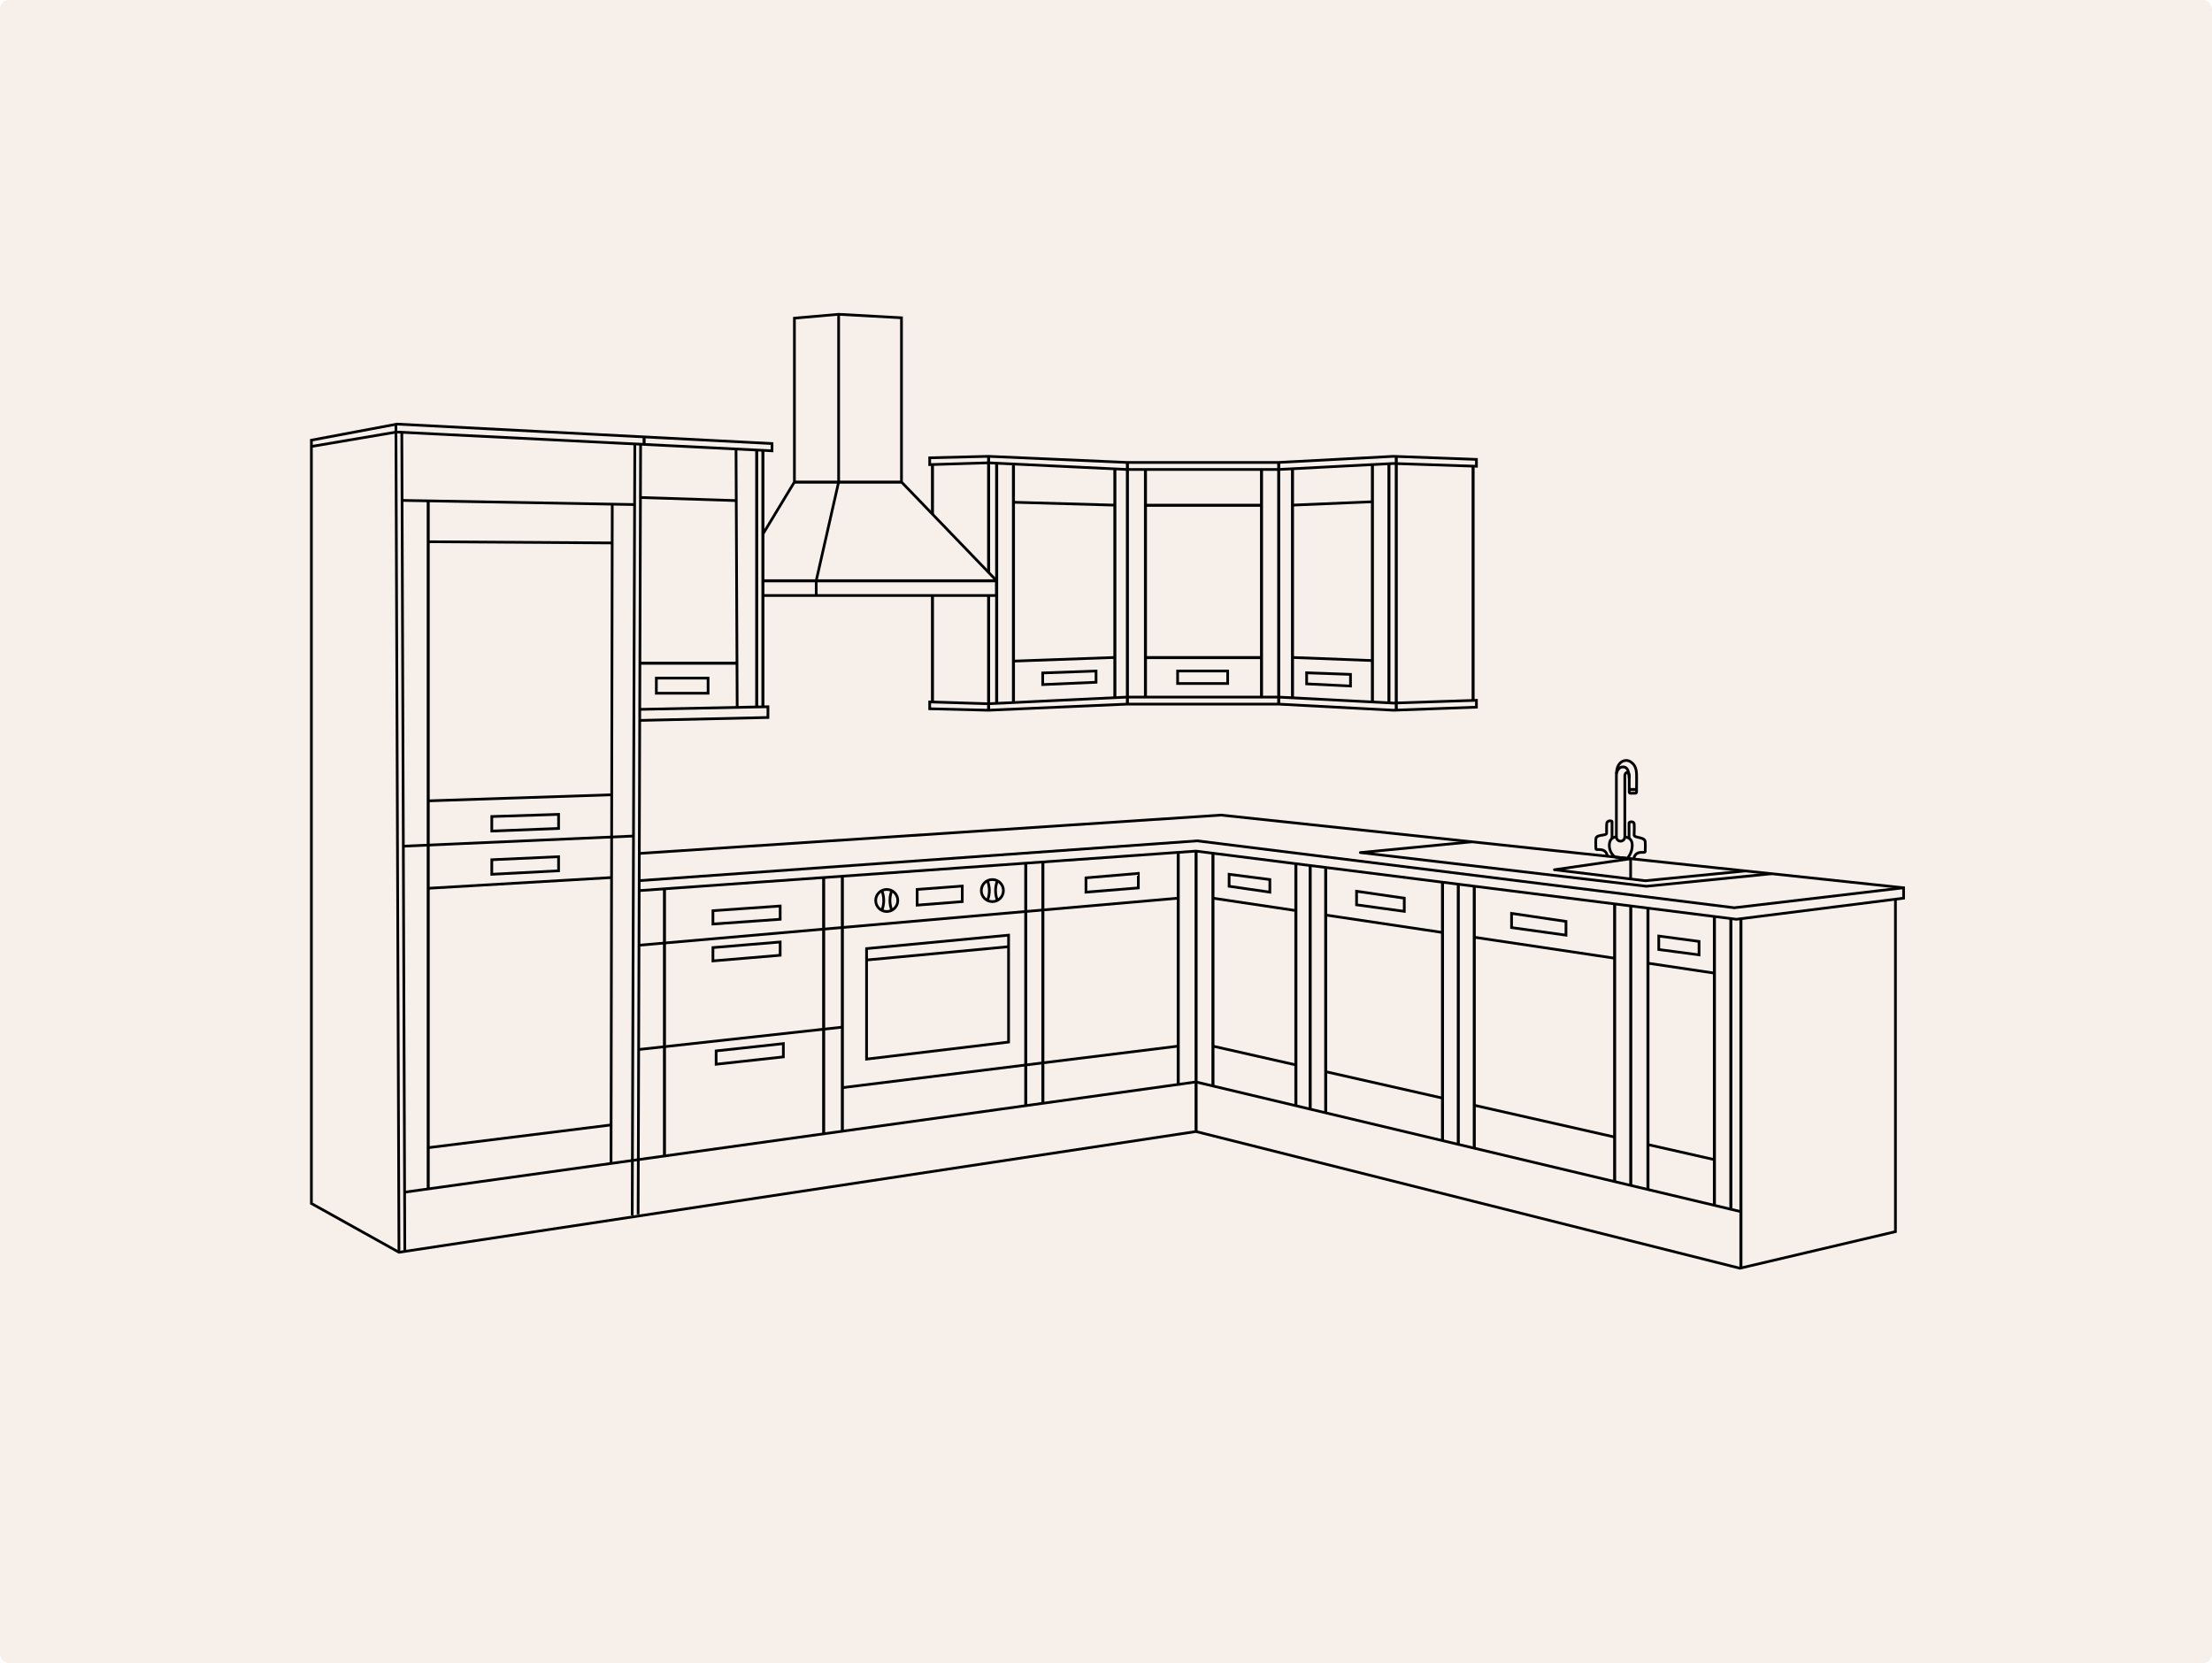 <?xml version="1.0" encoding="UTF-8"?>
<svg width="742px" height="558px" viewBox="0 0 742 558" version="1.1" xmlns="http://www.w3.org/2000/svg" xmlns:xlink="http://www.w3.org/1999/xlink">
    <title>Medium2</title>
    <defs>
        <filter color-interpolation-filters="auto" id="filter-1">
            <feColorMatrix in="SourceGraphic" type="matrix" values="0 0 0 0 0.031 0 0 0 0 0.086 0 0 0 0 0.114 0 0 0 1 0"></feColorMatrix>
        </filter>
    </defs>
    <g id="Medium2" stroke="none" stroke-width="1" fill="none" fill-rule="evenodd">
        <rect fill="#FFFFFF" x="0" y="0" width="742" height="558"></rect>
        <g id="Group-10" fill="#F7EFE9">
            <rect id="Rectangle-Copy" x="0" y="0" width="742" height="558" rx="3"></rect>
        </g>
        <g filter="url(#filter-1)" id="kitchen-03">
            <g transform="translate(104, 105)" id="Line_Art_1-2" fill="#000000" fill-rule="nonzero">
                <path d="M0,42.313 L29.12,36.839 L155.42,43.396 L155.42,46.741 L28.983,40.418 L0.911,45.185 L0.911,298.532 L29.92,314.701 L297.196,274.196 L479.629,320.064 L531.356,307.891 L531.356,196.706 L532.267,196.706 L532.267,308.611 L479.622,321 L297.151,275.123 L29.748,315.647 L0,299.067 L0,42.313 Z M29.183,37.753 L0.911,43.068 L0.911,44.262 L28.93,39.505 L154.509,45.784 L154.509,44.259 L29.183,37.753 Z" id="Path"></path>
                <polygon id="Path" points="29.26 37.361 30.29 315.172 29.379 315.176 28.349 37.365"></polygon>
                <polygon id="Path" points="110.431 44.057 111.342 44.06 110.513 302.47 109.602 302.467"></polygon>
                <polygon id="Path" points="31.243 40.051 32.248 314.86 31.337 314.863 30.332 40.054"></polygon>
                <polygon id="Path" points="108.487 43.96 109.398 43.963 108.527 302.786 107.616 302.782"></polygon>
                <polygon id="Path" points="154.054 131.666 154.054 136.184 110.605 137.173 110.584 136.264 153.143 135.294 153.143 132.595 110.604 133.462 110.585 132.552"></polygon>
                <polygon id="Path" points="152.415 46.108 152.415 132.173 151.415 132.173 151.415 46.108"></polygon>
                <polygon id="Path" points="150.332 46.005 150.332 132.131 149.332 132.131 149.332 46.005"></polygon>
                <polygon id="Path" points="143.35 45.657 143.739 132.341 142.828 132.345 142.439 45.661"></polygon>
                <polygon id="Path" points="110.834 61.47 142.985 62.51 142.956 63.419 110.805 62.379"></polygon>
                <polygon id="Path" points="143.283 117.024 143.283 118.024 110.643 118.024 110.643 117.024"></polygon>
                <path d="M133.979,122.076 L115.711,122.076 L115.711,128.052 L133.979,128.052 L133.979,122.076 Z M133.068,122.985 L133.068,127.143 L116.622,127.143 L116.622,122.985 L133.068,122.985 Z" id="Rectangle"></path>
                <polygon id="Path" points="112.563 41.599 112.563 44.116 111.563 44.116 111.563 41.599"></polygon>
                <polygon id="Path" points="30.878 62.443 108.951 63.841 108.935 64.75 30.862 63.353"></polygon>
                <polygon id="Path" points="108.649 175.05 108.69 175.959 31.315 179.37 31.275 178.461"></polygon>
                <polygon id="Path" points="177.274 0.001 177.339 0 198.852 1.194 198.852 56.541 230.736 89.647 230.736 95.258 151.871 95.258 151.871 94.349 229.825 94.349 229.825 90.014 197.941 56.907 197.941 2.055 177.322 0.91 162.936 2.172 162.936 56.851 152.261 74.504 151.481 74.034 162.025 56.597 162.025 1.338"></polygon>
                <polygon id="Path" points="198.397 56.269 198.397 57.269 162.48 57.269 162.48 56.269"></polygon>
                <polygon id="Path" points="177.77 0.454 177.77 56.775 170.254 89.88 170.254 94.803 169.343 94.803 169.343 89.78 176.859 56.673 176.859 0.454"></polygon>
                <polygon id="Path" points="230.281 89.376 230.281 90.376 151.871 90.376 151.871 89.376"></polygon>
                <path d="M227.601,47.661 L227.57,47.661 L207.409,48.16 L207.409,51.362 L227.577,50.742 L274.067,52.979 L324.827,52.979 L363.399,50.969 L391.717,51.912 L391.717,48.702 L363.43,47.661 L363.389,47.661 L324.867,49.708 L274.138,49.707 L227.601,47.661 Z M227.577,48.57 L274.118,50.617 L324.891,50.617 L363.417,48.571 L390.806,49.578 L390.806,50.971 L363.413,50.059 L363.374,50.06 L324.804,52.07 L274.089,52.07 L227.603,49.832 L227.567,49.832 L208.32,50.424 L208.32,49.047 L227.577,48.57 Z" id="Path"></path>
                <path d="M324.827,128.437 L274.089,128.437 L227.577,130.672 L207.409,130.051 L207.409,133.254 L227.57,133.753 L227.601,133.752 L274.158,131.706 L324.891,131.706 L363.389,133.752 L363.43,133.753 L391.717,132.715 L391.717,129.504 L363.399,130.444 L324.851,128.438 L324.827,128.437 Z M274.111,129.346 L324.821,129.347 L363.374,131.354 L363.413,131.354 L390.806,130.445 L390.806,131.838 L363.417,132.843 L324.915,130.797 L274.138,130.796 L227.577,132.843 L208.32,132.366 L208.32,130.99 L227.567,131.582 L227.603,131.581 L274.111,129.346 Z" id="Path"></path>
                <polygon id="Path" points="209.287 94.803 209.287 130.545 208.287 130.545 208.287 94.803"></polygon>
                <polygon id="Path" points="209.287 50.866 209.287 67.467 208.287 67.467 208.287 50.866"></polygon>
                <polygon id="Path" points="228.126 94.803 228.126 133.298 227.126 133.298 227.126 94.803"></polygon>
                <polygon id="Path" points="228.126 48.115 228.126 87.029 227.126 87.029 227.126 48.115"></polygon>
                <polygon id="Path" points="230.825 50.417 230.825 130.994 229.825 130.994 229.825 50.417"></polygon>
                <polygon id="Path" points="390.643 51.402 390.643 130.008 389.643 130.008 389.643 51.402"></polygon>
                <polygon id="Path" points="364.868 48.115 364.868 133.298 363.868 133.298 363.868 48.115"></polygon>
                <polygon id="Path" points="325.436 50.162 325.436 131.251 324.436 131.251 324.436 50.162"></polygon>
                <polygon id="Path" points="274.682 50.162 274.682 131.251 273.682 131.251 273.682 50.162"></polygon>
                <polygon id="Path" points="362.412 50.605 362.412 130.809 361.412 130.809 361.412 50.605"></polygon>
                <polygon id="Path" points="356.867 50.884 356.867 130.524 355.867 130.524 355.867 50.884"></polygon>
                <polygon id="Path" points="330.057 52.279 330.057 129.123 329.057 129.123 329.057 52.279"></polygon>
                <polygon id="Path" points="280.734 52.524 280.734 128.892 279.734 128.892 279.734 52.524"></polygon>
                <polygon id="Path" points="319.666 52.524 319.666 128.892 318.666 128.892 318.666 52.524"></polygon>
                <polygon id="Path" points="270.474 52.339 270.474 129.071 269.474 129.071 269.474 52.339"></polygon>
                <polygon id="Path" points="236.455 50.687 236.455 130.733 235.455 130.733 235.455 50.687"></polygon>
                <polygon id="Path" points="319.122 64.035 319.122 65.035 280.19 65.035 280.19 64.035"></polygon>
                <polygon id="Path" points="319.122 115.141 319.122 116.141 280.19 116.141 280.19 115.141"></polygon>
                <polygon id="Path" points="235.924 63.062 269.942 64.035 269.916 64.944 235.898 63.971"></polygon>
                <polygon id="Path" points="269.913 115.141 269.946 116.05 235.927 117.284 235.894 116.375"></polygon>
                <polygon id="Path" points="356.303 62.898 356.342 63.807 329.532 64.944 329.493 64.035"></polygon>
                <polygon id="Path" points="329.53 115.141 356.34 116.181 356.305 117.09 329.495 116.05"></polygon>
                <path d="M308.269,119.689 L290.569,119.689 L290.569,124.79 L308.269,124.79 L308.269,119.689 Z M307.358,120.599 L307.358,123.88 L291.479,123.88 L291.479,120.599 L307.358,120.599 Z" id="Rectangle"></path>
                <path d="M264.117,124.349 L264.117,119.672 L245.312,120.354 L245.312,125.168 L264.117,124.349 Z M263.206,120.616 L263.206,123.478 L246.223,124.217 L246.223,121.231 L263.206,120.616 Z" id="Path"></path>
                <path d="M333.849,120.279 L333.849,124.889 L349.466,125.659 L349.466,120.83 L333.849,120.279 Z M334.76,121.222 L348.555,121.708 L348.555,124.702 L334.76,124.023 L334.76,121.222 Z" id="Path"></path>
                <polygon id="Path" points="40.141 63.055 40.141 293.912 39.141 293.912 39.141 63.055"></polygon>
                <polygon id="Path" points="31.73 294.547 297.195 257.562 302.939 258.928 335.552 266.694 437.684 291.007 480.041 301.092 479.829 301.977 437.472 291.892 335.34 267.579 302.728 259.813 297.151 258.487 31.856 295.448"></polygon>
                <polygon id="Path" points="100.923 64.158 101.834 64.16 101.421 285.361 100.51 285.36"></polygon>
                <polygon id="Path" points="101.181 161.21 101.212 162.12 39.612 164.166 39.582 163.257"></polygon>
                <polygon id="Path" points="101.118 188.987 101.172 189.895 39.623 193.503 39.57 192.595"></polygon>
                <polygon id="Path" points="100.909 271.998 101.022 272.9 39.653 280.536 39.54 279.633"></polygon>
                <polygon id="Path" points="39.6 76.316 101.382 76.716 101.376 77.626 39.594 77.225"></polygon>
                <polygon id="Path" points="110.416 180.9 305.576 168.031 535 192.464 535 196.761 531.869 197.157 478.456 203.902 470.984 202.961 437.521 198.737 390.43 192.797 385.073 192.121 379.774 191.453 340.6 186.508 335.389 185.853 330.588 185.246 302.776 181.738 297.16 181.028 291.214 181.449 110.439 194.282 110.374 193.375 291.15 180.542 297.186 180.114 302.891 180.836 330.703 184.344 335.503 184.95 340.714 185.605 379.889 190.551 385.188 191.218 390.544 191.894 448.807 199.245 471.098 202.058 476.615 202.753 478.456 202.985 531.754 196.255 534.089 195.959 534.089 193.282 305.557 168.944 110.476 181.807"></polygon>
                <polygon id="Path" points="110.374 190.027 297.641 176.673 477.741 199.119 534.491 192.421 534.598 193.325 477.738 200.036 297.617 177.586 110.439 190.934"></polygon>
                <polygon id="Path" points="480.479 203.444 480.479 320.532 479.479 320.532 479.479 203.444"></polygon>
                <polygon id="Path" points="477.103 203.204 477.103 300.589 476.103 300.589 476.103 203.204"></polygon>
                <polygon id="Path" points="297.718 180.571 297.718 274.66 296.718 274.66 296.718 180.571"></polygon>
                <polygon id="Path" points="119.387 193.228 119.387 282.868 118.387 282.868 118.387 193.228"></polygon>
                <polygon id="Path" points="172.791 189.438 172.791 275.387 171.791 275.387 171.791 189.438"></polygon>
                <polygon id="Path" points="179.064 188.992 179.064 274.547 178.064 274.547 178.064 188.992"></polygon>
                <polygon id="Path" points="246.321 184.219 246.321 265.178 245.321 265.178 245.321 184.219"></polygon>
                <polygon id="Path" points="240.585 184.595 240.585 265.851 239.585 265.851 239.585 184.595"></polygon>
                <polygon id="Path" points="291.727 180.996 291.727 258.78 290.727 258.78 290.727 180.996"></polygon>
                <polygon id="Path" points="303.378 181.287 303.378 259.398 302.378 259.398 302.378 181.287"></polygon>
                <polygon id="Path" points="331.19 184.795 331.19 265.872 330.19 265.872 330.19 184.795"></polygon>
                <polygon id="Path" points="341.201 186.02 341.201 268.377 340.201 268.377 340.201 186.02"></polygon>
                <polygon id="Path" points="335.991 185.402 335.991 267.152 334.991 267.152 334.991 185.402"></polygon>
                <polygon id="Path" points="380.376 191.002 380.376 277.659 379.376 277.659 379.376 191.002"></polygon>
                <polygon id="Path" points="391.031 192.346 391.031 280.209 390.031 280.209 390.031 192.346"></polygon>
                <polygon id="Path" points="385.675 191.669 385.675 278.935 384.675 278.935 384.675 191.669"></polygon>
                <polygon id="Path" points="438.122 198.286 438.122 291.489 437.122 291.489 437.122 198.286"></polygon>
                <polygon id="Path" points="449.294 199.696 449.294 294.106 448.294 294.106 448.294 199.696"></polygon>
                <polygon id="Path" points="471.585 202.51 471.585 299.37 470.585 299.37 470.585 202.51"></polygon>
                <polygon id="Path" points="443.528 198.968 443.528 292.65 442.528 292.65 442.528 198.968"></polygon>
                <polygon id="Path" points="291.142 195.907 291.222 196.813 110.385 212.605 110.306 211.699"></polygon>
                <polygon id="Path" points="291.126 245.553 291.238 246.456 178.576 260.392 178.464 259.49"></polygon>
                <path d="M234.772,245.044 L234.772,208.271 L186.229,212.864 L186.229,250.872 L234.772,245.044 Z M233.861,209.271 L233.861,244.237 L187.14,249.846 L187.14,213.691 L233.861,209.271 Z" id="Path"></path>
                <polygon id="Path" points="178.47 239.185 178.569 240.089 110.283 247.594 110.184 246.69"></polygon>
                <polygon id="Path" points="302.901 195.91 330.713 200.068 330.578 200.967 302.766 196.81"></polygon>
                <polygon id="Path" points="448.817 217.725 471.108 221.057 470.973 221.957 448.682 218.624"></polygon>
                <polygon id="Path" points="390.554 209.016 437.645 216.054 437.511 216.953 390.419 209.916"></polygon>
                <polygon id="Path" points="340.724 201.566 379.899 207.421 379.764 208.321 340.589 202.465"></polygon>
                <polygon id="Path" points="448.85 278.592 471.142 283.637 470.94 284.525 448.649 279.479"></polygon>
                <polygon id="Path" points="390.588 265.401 437.679 276.063 437.477 276.95 390.386 266.288"></polygon>
                <polygon id="Path" points="340.758 254.124 379.932 262.991 379.731 263.878 340.556 255.011"></polygon>
                <polygon id="Path" points="302.934 245.561 330.746 251.856 330.545 252.743 302.733 246.448"></polygon>
                <path d="M389.699,176.998 L389.787,177.904 L356.588,181.105 L448.267,191.909 L490.232,187.705 L490.323,188.611 L448.309,192.819 C448.287,192.822 448.265,192.822 448.243,192.821 L448.21,192.818 L352.264,181.511 C351.738,181.449 351.73,180.706 352.226,180.613 L352.274,180.607 L389.699,176.998 Z" id="Path"></path>
                <path d="M442.918,182.671 C443.179,182.633 443.414,182.824 443.437,183.08 L443.438,183.121 L443.438,189.518 L447.878,190.056 L481.467,186.771 L481.555,187.677 L447.916,190.967 C447.894,190.969 447.872,190.969 447.85,190.968 L447.817,190.966 L417.366,187.272 C416.854,187.21 416.831,186.492 417.31,186.379 L417.356,186.371 L442.918,182.671 Z M442.528,183.647 L420.872,186.781 L442.528,189.407 L442.528,183.647 Z" id="Path"></path>
                <path d="M439.137,150.697 L439.074,150.762 C438.271,151.598 437.924,152.602 437.804,154.112 L437.786,154.362 C437.778,154.489 437.772,154.619 437.767,154.753 L437.758,155.026 C437.757,155.072 437.756,155.119 437.755,155.166 L437.752,155.454 C437.751,155.503 437.751,155.552 437.751,155.602 L437.751,175.823 C437.751,176.822 438.539,177.644 439.536,177.689 L439.611,177.69 C440.654,177.688 441.489,176.853 441.489,175.823 L441.489,156.18 L441.475,155.744 C441.47,155.562 441.473,155.432 441.486,155.311 L441.489,155.27 C441.493,155.089 441.546,154.911 441.643,154.758 C441.721,154.649 441.824,154.618 441.859,154.651 C441.961,154.754 442.026,154.953 442.049,155.261 L442.056,155.384 L442.059,155.487 L442.059,155.689 L442.056,155.952 L442.057,156.069 L442.057,160.786 C442.057,161.246 442.431,161.619 442.892,161.619 L444.602,161.607 C445.056,161.607 445.427,161.237 445.427,160.78 L445.444,157.702 L445.446,156.725 L445.444,155.846 L445.439,155.315 L445.429,154.81 C445.429,154.786 445.428,154.763 445.427,154.74 C445.352,152.466 444.61,151.049 443.046,150.119 C441.778,149.368 440.167,149.674 439.137,150.697 Z M442.581,150.901 C443.833,151.646 444.425,152.741 444.512,154.642 L444.521,154.911 L444.527,155.241 L444.533,155.745 L444.535,156.482 L444.534,157.292 L444.516,160.698 L442.968,160.709 L442.968,156.061 L442.967,156.008 L442.97,155.648 L442.97,155.532 C442.97,155.496 442.97,155.463 442.969,155.431 L442.964,155.288 C442.935,154.735 442.809,154.316 442.492,153.997 C441.97,153.512 441.259,153.726 440.886,154.252 L440.834,154.338 C440.686,154.598 440.602,154.874 440.582,155.157 L440.579,155.227 L440.581,155.211 C440.565,155.357 440.56,155.501 440.563,155.678 L440.576,156.124 L440.578,156.221 L440.578,175.823 C440.578,176.351 440.15,176.78 439.621,176.781 L439.567,176.78 C439.066,176.757 438.662,176.335 438.662,175.823 L438.662,155.603 L438.664,155.321 L438.669,155.049 L438.678,154.789 L438.689,154.539 L438.704,154.299 L438.723,154.069 C438.834,152.867 439.11,152.07 439.678,151.448 L439.733,151.39 C440.481,150.606 441.675,150.364 442.581,150.901 Z" id="Path"></path>
                <path d="M438.249,153.218 C438.82,152.227 439.723,151.691 440.949,151.924 C441.905,152.106 442.464,152.918 442.739,154.1 C442.828,154.483 442.883,154.888 442.91,155.298 C442.925,155.537 442.93,155.752 442.928,155.933 L442.925,156.082 L442.015,156.041 L442.016,155.998 C442.018,155.925 442.018,155.843 442.017,155.753 L442.012,155.564 C442.009,155.498 442.005,155.429 442.001,155.357 C441.977,154.993 441.929,154.636 441.852,154.306 C441.65,153.437 441.291,152.915 440.778,152.818 C439.977,152.665 439.432,152.99 439.038,153.672 C438.915,153.885 438.819,154.117 438.747,154.349 L438.718,154.445 L438.696,154.528 L438.674,154.621 L438.67,154.643 L437.773,154.484 C437.831,154.157 437.976,153.691 438.249,153.218 Z" id="Path"></path>
                <path d="M438.203,175.371 L438.203,176.281 C436.986,176.281 436.297,177.181 436.287,178.605 C436.278,179.969 436.924,181.378 437.92,182.085 L437.989,182.132 L441.68,182.526 L441.715,182.487 L441.746,182.45 C441.879,182.287 442.036,182.055 442.189,181.789 C442.573,181.121 442.866,180.364 442.983,179.646 C443.311,177.626 442.783,176.481 441.077,176.288 L440.989,176.279 L441.072,175.373 C443.481,175.595 444.29,177.281 443.882,179.792 C443.822,180.161 443.715,180.552 443.578,180.936 L443.513,181.113 L443.443,181.287 C443.408,181.374 443.371,181.46 443.333,181.545 L443.255,181.713 C443.216,181.796 443.176,181.877 443.134,181.957 L443.051,182.114 C442.629,182.885 442.14,183.451 441.788,183.451 L441.753,183.449 L437.682,183.014 L437.594,182.96 C436.222,182.115 435.365,180.331 435.376,178.599 C435.389,176.753 436.387,175.417 438.114,175.372 L438.203,175.371 Z" id="Path"></path>
                <path d="M443.271,170.275 C443.978,170.277 444.551,170.683 444.618,171.431 L444.633,171.62 L444.645,171.819 C444.646,171.853 444.648,171.888 444.649,171.923 L444.657,172.14 L444.661,172.37 L444.663,172.616 L444.662,172.878 L444.659,173.157 L444.643,173.902 L444.623,174.803 L444.62,175.058 L444.62,175.174 C444.62,175.178 444.623,175.184 444.629,175.19 L444.645,175.204 L444.671,175.22 L444.706,175.238 L444.751,175.259 L444.806,175.281 L444.872,175.305 L444.95,175.332 L445.041,175.36 L445.143,175.39 L445.321,175.438 L445.531,175.49 L446.066,175.614 L446.126,175.628 C447.544,175.972 448.27,176.42 448.327,177.438 L448.344,177.771 L448.357,178.075 C448.358,178.124 448.36,178.171 448.361,178.218 L448.368,178.492 C448.37,178.582 448.371,178.669 448.371,178.756 L448.37,179.015 L448.366,179.278 L448.359,179.551 L448.334,180.263 L448.33,180.436 L448.328,180.599 C448.327,180.626 448.327,180.653 448.327,180.68 C448.327,181.06 448.088,181.31 447.734,181.397 C447.614,181.426 447.511,181.439 447.339,181.444 L447.196,181.446 L446.798,181.445 L446.631,181.447 L446.482,181.452 L446.348,181.46 C446.198,181.472 446.07,181.492 445.934,181.523 C445.193,181.692 444.698,182.177 444.435,183.239 L444.411,183.34 L443.523,183.139 C443.855,181.668 444.623,180.889 445.731,180.636 C446.011,180.572 446.249,180.546 446.584,180.538 L446.778,180.535 L447.213,180.536 L447.331,180.533 L447.417,180.528 L447.421,180.332 L447.426,180.142 L447.448,179.526 L447.455,179.262 L447.459,179.009 L447.46,178.759 C447.46,178.675 447.459,178.591 447.457,178.506 L447.451,178.242 L447.44,177.96 L447.426,177.653 C447.423,177.6 447.42,177.545 447.417,177.488 C447.393,177.046 446.988,176.784 446.008,176.536 L445.819,176.49 L445.304,176.371 L445.123,176.328 L444.963,176.286 C444.938,176.279 444.913,176.273 444.89,176.266 L444.754,176.226 C444.604,176.179 444.481,176.131 444.363,176.074 C443.98,175.889 443.735,175.617 443.711,175.238 L443.709,175.174 L443.711,174.839 L443.746,173.288 L443.75,173.01 L443.752,172.627 L443.75,172.393 C443.75,172.355 443.749,172.318 443.749,172.282 L443.743,172.07 C443.742,172.036 443.741,172.003 443.739,171.97 L443.73,171.778 C443.728,171.747 443.726,171.717 443.724,171.687 L443.711,171.512 C443.691,171.288 443.546,171.185 443.269,171.184 C443.155,171.184 443.04,171.206 442.953,171.242 L442.912,171.261 L442.904,171.265 L442.904,176.262 L441.993,176.262 L441.993,171.168 C441.993,170.598 442.622,170.273 443.271,170.275 Z" id="Path"></path>
                <path d="M435.836,169.962 C436.496,169.868 437.16,170.094 437.2,170.673 L437.201,170.728 L437.201,176.311 L436.29,176.311 L436.29,170.872 L436.245,170.863 C436.18,170.852 436.104,170.849 436.025,170.856 L435.965,170.863 C435.649,170.908 435.457,171.064 435.435,171.306 C435.424,171.427 435.415,171.551 435.407,171.677 L435.393,171.936 C435.391,171.98 435.389,172.024 435.388,172.069 L435.379,172.347 C435.378,172.395 435.377,172.444 435.376,172.493 L435.372,172.797 L435.373,173.42 L435.379,174.383 L435.379,174.519 C435.379,174.95 435.112,175.24 434.688,175.41 C434.624,175.436 434.559,175.459 434.49,175.48 L434.382,175.51 C434.364,175.515 434.344,175.52 434.325,175.524 L434.201,175.552 L434.063,175.58 L433.907,175.608 C433.879,175.612 433.85,175.617 433.821,175.622 L433.199,175.721 L433.106,175.737 L432.932,175.771 L432.772,175.805 C432.082,175.966 431.798,176.18 431.777,176.551 L431.761,176.873 L431.748,177.167 C431.747,177.214 431.745,177.26 431.744,177.305 L431.737,177.569 C431.736,177.655 431.735,177.739 431.735,177.822 L431.735,178.072 L431.739,178.325 L431.746,178.589 L431.771,179.302 L431.776,179.484 L431.777,179.591 L431.864,179.596 L431.939,179.598 L432.081,179.599 L432.312,179.598 L432.516,179.599 L432.699,179.604 C432.989,179.614 433.209,179.641 433.463,179.698 C434.543,179.944 435.301,180.69 435.646,182.09 L435.672,182.199 L434.783,182.4 C434.527,181.269 434.024,180.759 433.261,180.585 C433.105,180.55 432.96,180.529 432.782,180.518 L432.641,180.512 L432.483,180.509 L431.94,180.508 L431.836,180.506 L431.747,180.502 L431.668,180.496 C431.656,180.495 431.644,180.493 431.632,180.492 L431.563,180.482 L431.495,180.468 C431.484,180.466 431.473,180.463 431.461,180.46 C431.107,180.373 430.867,180.124 430.867,179.743 L430.865,179.499 L430.861,179.326 L430.836,178.614 L430.828,178.341 L430.824,178.078 L430.824,177.819 C430.824,177.732 430.825,177.645 430.826,177.555 L430.833,177.281 C430.835,177.234 430.836,177.187 430.838,177.138 L430.851,176.834 L430.868,176.501 C430.924,175.492 431.621,175.08 432.95,174.841 L433.211,174.797 L433.644,174.729 L433.78,174.705 L433.959,174.671 L434.06,174.65 L434.189,174.62 L434.29,174.593 L434.344,174.577 L434.405,174.556 L434.434,174.544 L434.453,174.534 C434.456,174.532 434.458,174.531 434.46,174.529 L434.468,174.522 C434.468,174.521 434.468,174.52 434.468,174.519 L434.465,173.877 L434.461,173.253 L434.461,172.955 C434.461,172.843 434.462,172.734 434.463,172.628 L434.468,172.321 L434.477,172.03 C434.488,171.746 434.505,171.482 434.528,171.224 C434.593,170.508 435.14,170.062 435.836,169.962 Z" id="Path"></path>
                <polygon id="Path" points="444.993 159.406 444.993 160.406 442.473 160.406 442.473 159.406"></polygon>
                <path d="M228.878,189.656 C226.579,189.656 224.715,191.517 224.715,193.813 C224.715,196.109 226.579,197.97 228.878,197.97 C231.177,197.97 233.041,196.109 233.041,193.813 C233.041,191.517 231.177,189.656 228.878,189.656 Z M228.878,190.566 C230.674,190.566 232.13,192.02 232.13,193.813 C232.13,195.607 230.674,197.061 228.878,197.061 C227.082,197.061 225.626,195.607 225.626,193.813 C225.626,192.02 227.082,190.566 228.878,190.566 Z" id="Oval"></path>
                <path d="M227.662,190.326 C228.527,192.518 228.546,194.951 227.72,197.153 L227.662,197.303 L226.814,196.97 C227.595,194.99 227.614,192.794 226.87,190.805 L226.814,190.66 L227.662,190.326 Z" id="Path"></path>
                <path d="M230.158,190.326 L231.005,190.66 C230.224,192.639 230.206,194.835 230.949,196.825 L231.005,196.97 L230.158,197.303 C229.293,195.111 229.274,192.679 230.1,190.476 L230.158,190.326 Z" id="Path"></path>
                <path d="M193.45,192.979 C191.151,192.979 189.287,194.841 189.287,197.137 C189.287,199.433 191.151,201.294 193.45,201.294 C195.75,201.294 197.613,199.433 197.613,197.137 C197.613,194.841 195.75,192.979 193.45,192.979 Z M193.45,193.889 C195.246,193.889 196.703,195.343 196.703,197.137 C196.703,198.93 195.246,200.384 193.45,200.384 C191.654,200.384 190.198,198.93 190.198,197.137 C190.198,195.343 191.654,193.889 193.45,193.889 Z" id="Oval"></path>
                <path d="M192.234,193.649 C193.099,195.842 193.118,198.274 192.292,200.477 L192.234,200.627 L191.387,200.293 C192.168,198.314 192.186,196.118 191.443,194.128 L191.387,193.983 L192.234,193.649 Z" id="Path"></path>
                <path d="M194.73,193.649 L195.578,193.983 C194.797,195.962 194.778,198.158 195.522,200.148 L195.578,200.293 L194.73,200.627 C193.865,198.435 193.846,196.002 194.672,193.799 L194.73,193.649 Z" id="Path"></path>
                <polygon id="Path" points="234.274 212.185 234.359 213.09 186.728 217.563 186.642 216.657"></polygon>
                <path d="M158.153,203.867 L158.153,198.505 L134.696,200.139 L134.696,205.524 L158.153,203.867 Z M157.242,199.48 L157.242,203.02 L135.607,204.547 L135.607,200.987 L157.242,199.48 Z" id="Path"></path>
                <path d="M158.153,215.936 L158.153,210.573 L134.696,212.522 L134.696,217.908 L158.153,215.936 Z M157.242,211.561 L157.242,215.1 L135.607,216.918 L135.607,213.359 L157.242,211.561 Z" id="Path"></path>
                <path d="M159.225,250.021 L159.225,244.655 L135.768,247.201 L135.768,252.589 L159.225,250.021 Z M158.314,245.669 L158.314,249.205 L136.679,251.574 L136.679,248.017 L158.314,245.669 Z" id="Path"></path>
                <path d="M219.24,197.936 L219.24,191.8 L203.201,193.009 L203.201,199.193 L219.24,197.936 Z M218.329,192.781 L218.329,197.095 L204.112,198.209 L204.112,193.853 L218.329,192.781 Z" id="Path"></path>
                <path d="M278.301,193.338 L278.301,187.554 L259.824,189.12 L259.824,194.84 L278.301,193.338 Z M277.39,188.544 L277.39,192.499 L260.735,193.853 L260.735,189.955 L277.39,188.544 Z" id="Path"></path>
                <path d="M307.844,187.835 L307.844,192.76 L322.419,194.872 L322.419,189.714 L307.844,187.835 Z M308.755,188.869 L321.508,190.513 L321.508,193.821 L308.755,191.973 L308.755,188.869 Z" id="Path"></path>
                <path d="M350.596,193.518 L350.596,198.989 L367.512,201.303 L367.512,195.967 L350.596,193.518 Z M351.507,194.569 L366.601,196.754 L366.601,200.26 L351.507,198.195 L351.507,194.569 Z" id="Path"></path>
                <path d="M402.585,200.946 L402.585,206.635 L421.754,209.294 L421.754,203.767 L402.585,200.946 Z M403.496,201.999 L420.843,204.552 L420.843,208.249 L403.496,205.843 L403.496,201.999 Z" id="Path"></path>
                <path d="M451.971,208.555 L451.971,213.991 L466.386,215.907 L466.386,210.475 L451.971,208.555 Z M452.882,209.594 L465.475,211.271 L465.475,214.868 L452.882,213.194 L452.882,209.594 Z" id="Path"></path>
                <path d="M83.827,173.407 L83.827,167.772 L60.516,168.523 L60.516,174.319 L83.827,173.407 Z M82.916,168.712 L82.916,172.532 L61.427,173.373 L61.427,169.404 L82.916,168.712 Z" id="Path"></path>
                <path d="M83.827,187.604 L83.827,181.969 L60.516,183.036 L60.516,188.831 L83.827,187.604 Z M82.916,182.921 L82.916,186.741 L61.427,187.873 L61.427,183.904 L82.916,182.921 Z" id="Path"></path>
            </g>
        </g>
    </g>
</svg>